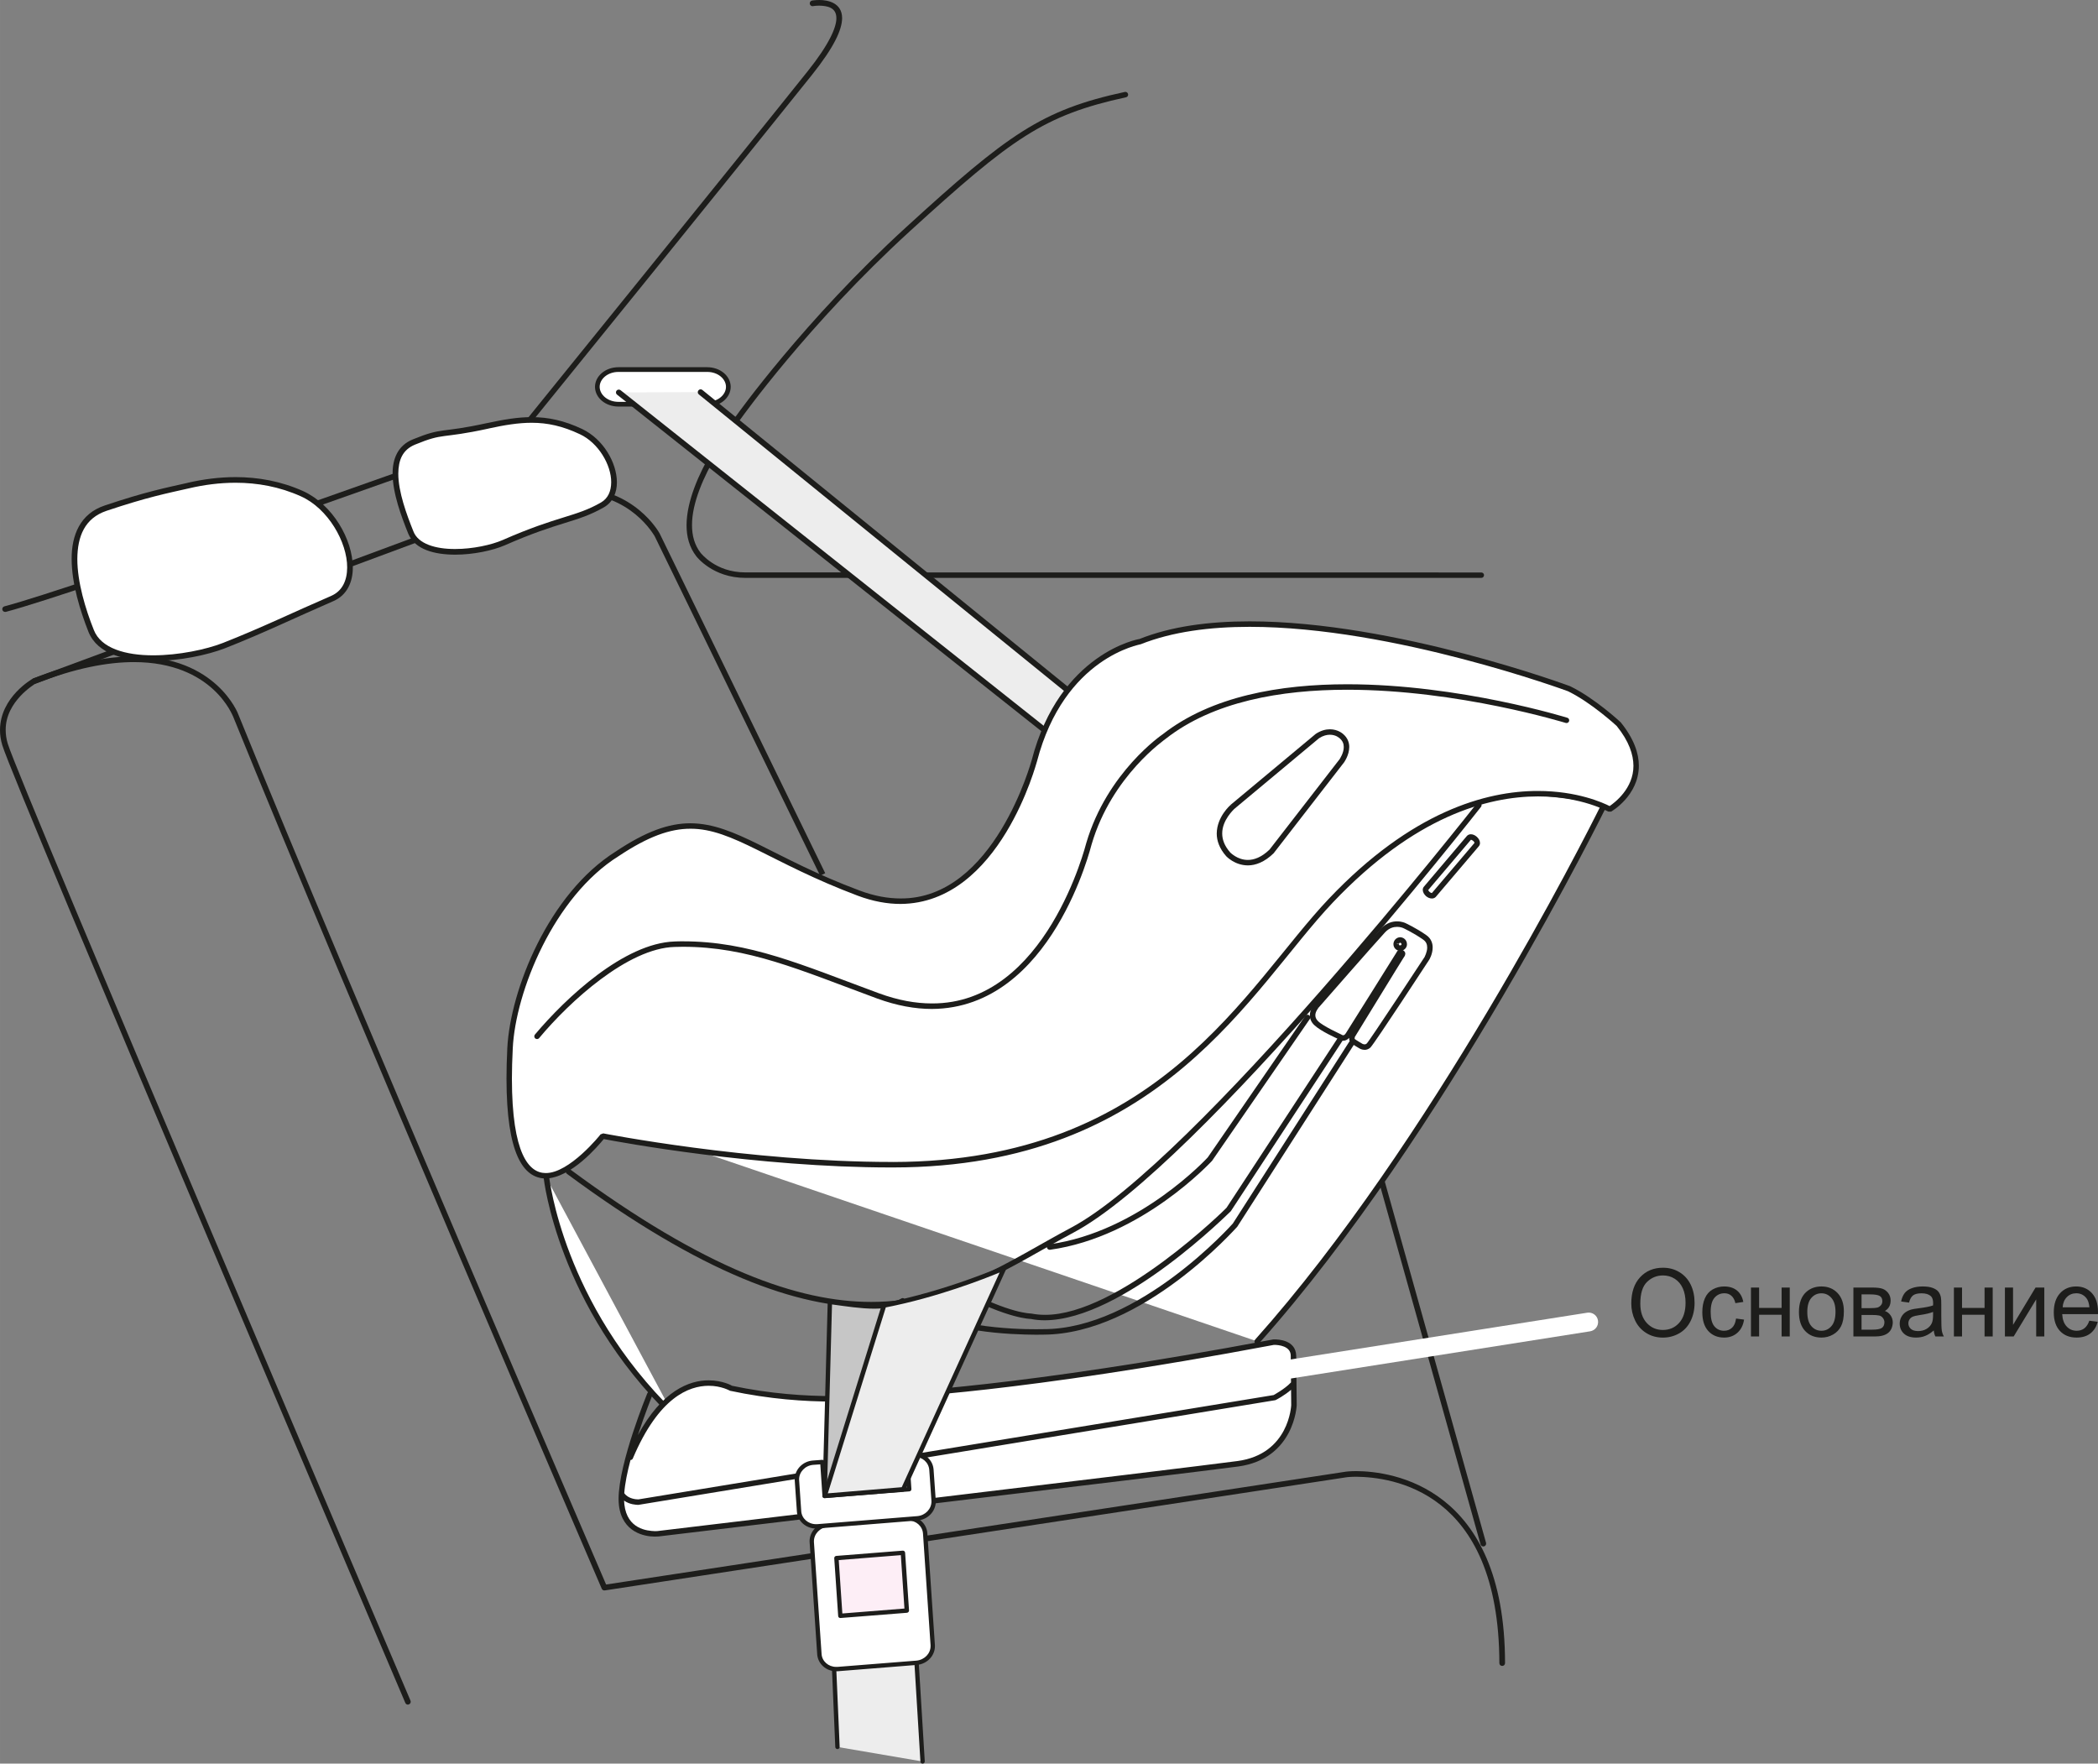 <?xml version="1.0" encoding="UTF-8"?>
<!DOCTYPE svg PUBLIC "-//W3C//DTD SVG 1.1//EN" "http://www.w3.org/Graphics/SVG/1.1/DTD/svg11.dtd">
<!-- Creator: CorelDRAW 2018 (64-Bit) -->
<svg xmlns="http://www.w3.org/2000/svg" xml:space="preserve" width="39.224mm" height="32.972mm" version="1.1" style="shape-rendering:geometricPrecision; text-rendering:geometricPrecision; image-rendering:optimizeQuality; fill-rule:evenodd; clip-rule:evenodd"
viewBox="0 0 34973.13 29398.89"
 xmlns:xlink="http://www.w3.org/1999/xlink">
 <rect x="0" y="0" width="34973.13" height="29398.89" fill="#808080" stroke="none"/>
 <defs>
  <style type="text/css">
   <![CDATA[
    .fil1 {fill:#1D1D1B;fill-rule:nonzero}
    .fil2 {fill:#1D1D1B;fill-rule:nonzero}
    .fil4 {fill:#C6C6C6;fill-rule:nonzero}
    .fil3 {fill:#EDEDED;fill-rule:nonzero}
    .fil5 {fill:#FDEEF6;fill-rule:nonzero}
    .fil0 {fill:white;fill-rule:nonzero}
   ]]>
  </style>
 </defs>
 <g id="Слой_x0020_1">
  <path class="fil0" d="M9957.36 6449.27c0,159.15 157.28,289.42 351.3,289.42l1481.87 0c192.77,0 350.67,-130.27 350.67,-289.42 0,-159.78 -157.91,-288.08 -350.67,-288.08l-1481.87 0c-194.02,0 -351.3,128.3 -351.3,288.08z"/>
  <path class="fil1" d="M10308.75 6698.75l1481.87 0c176.1,0 311.35,-118.59 311.35,-250.1 0,-131.42 -134.63,-248.76 -311.35,-248.76l-1481.87 0c-177.7,0 -311.98,117.34 -312.6,248.76 0.62,131.51 134.9,250.1 312.6,250.1zm0 78.64c-210.69,-0.62 -387.86,-141.23 -390.62,-328.74 2.76,-187.42 180.55,-326.78 390.62,-327.4l1481.87 0c208.82,0.62 388.12,139.98 390,327.4 -1.87,187.51 -181.18,328.12 -390,328.74l-1481.87 0z"/>
  <path class="fil2" d="M12425.81 9633.43c-546.12,-0.62 -814.67,-355.76 -818.15,-359.5 -117.34,-150.95 -163.61,-330.88 -162.99,-519.64 3.21,-812.18 833.58,-1827.2 832.6,-1829.34 2.23,-1.96 1123,-1580.31 2827.15,-3136.99 1698.54,-1551.96 2259.37,-1956.13 3646.2,-2255.27 24.88,-5.08 49.04,10.34 54.39,35.58 5.08,24.79 -10.34,48.68 -34.86,53.41 -1371.76,298.87 -1900.85,680.66 -3603.75,2233.33 -1697.29,1549.99 -2812.35,3118.98 -2816.1,3124.33 1.25,1.87 -817.79,1020.1 -814.67,1774.95 0,174.58 41.82,331.86 144.98,464 1.25,-0.62 62.59,80.78 185.64,161.29 122.33,81.23 308.23,162.36 559.58,162.36 523.38,0 12267.19,0 12267.19,1.25 25.14,0 45.56,19.53 45.56,44.67 0,25.14 -20.42,45.56 -45.56,45.56l-12267.19 0z"/>
  <polygon class="fil3" points="10314.9,6541.47 22923.05,16541.8 23289.86,15964.92 11678.72,6537.1 "/>
  <path class="fil2" d="M22893.89 16578.63l-12608.5 -10000.33c-20.42,-16.05 -23.63,-45.29 -7.58,-66.34 15.43,-19.53 45.65,-23.9 66.43,-7.85l12567.58 9967.61 315.19 -496.99 -11578.41 -9400.81c-19.79,-16.32 -22.91,-45.92 -6.24,-66.34 15.43,-20.15 45.56,-23.9 65.71,-7.31l11611.76 9427.91c17.92,15.07 22.65,41.46 9.72,61.97l-366.1 577.5c-7.94,10.97 -19.53,18.19 -33.08,20.06 -2.5,0.62 -4.37,1.25 -7.49,1.25 -10.43,0 -21.4,-3.74 -28.98,-10.34z"/>
  <path class="fil0" d="M20332.98 16281.27c-4.37,45.92 4.46,116.71 76.14,123.31 72.04,6.95 88.36,-63.84 88.36,-63.84 0,0 3.21,-36.2 21.13,-130.27 17.56,-95.94 -74.54,-192.14 -74.54,-192.14 0,0 -131.51,-130.89 -243.77,-189.02 -112.34,-57.87 -294.77,71.06 -350.14,105.39 -55.99,33.97 -194.73,152.82 -194.73,152.82l-957.78 1207.26c0,0 -22.29,38.7 -59.74,18.55 -37.45,-19.17 -1.87,-61.34 -1.87,-61.34 0,0 744.24,-941.46 778.47,-996.48 33.7,-55.37 71.42,-122.33 6.6,-174.58 -64.46,-49.04 -175.47,-26.39 -175.47,-26.39l-516.16 317.06c0,0 -446.08,544.16 -578.48,749.5 -133.39,206.41 -42.44,465.52 165.75,712.49 206.95,244.66 399.8,228.61 598.9,184.3 199.1,-43.07 230.22,-231.46 230.22,-231.46l59.2 -363.69 1006.19 -1243.01c0,0 33.35,-29.87 78.64,2.5 44.94,30.85 43.07,99.06 43.07,99.06z"/>
  <path class="fil0" d="M18936.88 17689.94c47.17,-29.51 62.32,-92.1 32.72,-139.98 -28.26,-47.43 -90.86,-62.59 -137.76,-32.63 -47.79,28.89 -62.59,90.86 -33.7,139 28.62,48.42 91.57,62.59 138.74,33.61z"/>
  <path class="fil0" d="M18510.23 17172.09c47.17,-29.6 61.34,-90.95 32.1,-138.38 -28.98,-47.26 -90.95,-62.59 -138.38,-34.33 -47.79,28.98 -63.22,92.82 -33.7,139.36 28.62,46.9 90.95,63.84 139.98,33.35z"/>
  <path class="fil0" d="M20332.98 16281.27c-4.37,45.92 4.46,116.71 76.14,123.31 72.04,6.95 88.36,-63.84 88.36,-63.84 0,0 3.21,-36.2 21.13,-130.27 17.56,-95.94 -74.54,-192.14 -74.54,-192.14 0,0 -131.51,-130.89 -243.77,-189.02 -112.34,-57.87 -294.77,71.06 -350.14,105.39 -55.99,33.97 -194.73,152.82 -194.73,152.82l-957.78 1207.26c0,0 -22.29,38.7 -59.74,18.55 -37.45,-19.17 -1.87,-61.34 -1.87,-61.34 0,0 744.24,-941.46 778.47,-996.48 33.7,-55.37 71.42,-122.33 6.6,-174.58 -64.46,-49.04 -175.47,-26.39 -175.47,-26.39l-516.16 317.06c0,0 -446.08,544.16 -578.48,749.5 -133.39,206.41 -42.44,465.52 165.75,712.49 206.95,244.66 399.8,228.61 598.9,184.3 199.1,-43.07 230.22,-231.46 230.22,-231.46l59.2 -363.69 1006.19 -1243.01c0,0 33.35,-29.87 78.64,2.5 44.94,30.85 43.07,99.06 43.07,99.06z"/>
  <path class="fil0" d="M18936.88 17689.94c47.17,-29.51 62.32,-92.1 32.72,-139.98 -28.26,-47.43 -90.86,-62.59 -137.76,-32.63 -47.79,28.89 -62.59,90.86 -33.7,139 28.62,48.42 91.57,62.59 138.74,33.61z"/>
  <path class="fil0" d="M18510.23 17172.09c47.17,-29.6 61.34,-90.95 32.1,-138.38 -28.98,-47.26 -90.95,-62.59 -138.38,-34.33 -47.79,28.98 -63.22,92.82 -33.7,139.36 28.62,46.9 90.95,63.84 139.98,33.35z"/>
  <path class="fil2" d="M39.41 10166.09c-6.69,-25.14 8.11,-51.54 33.26,-58.13 1239.62,-327.49 7127,-2451.6 7514.49,-2573.04 723.73,-227.99 704.29,-231.46 1185.86,-534.08 3.74,-5.35 3523.15,-4351.11 4686.72,-5808.38 369.84,-462.04 484.69,-742.63 482.46,-890.73 0,-179.31 -153.18,-204.18 -283.36,-207.66 -60.72,0 -104.41,7.85 -104.41,7.85l0 0.71c-25.23,4.64 -50.38,-12.3 -55.37,-37.45 -5.35,-26.48 12.22,-50.38 37.36,-55.99 1.96,-0.62 52.87,-9.18 122.42,-9.18 133.39,0 377.78,41.55 379.03,301.72 -1.87,194.02 -130.89,480.32 -504.21,948.6 -1165.44,1458.25 -4688.32,5810.34 -4699.29,5820.68 -486.65,310.46 -498.86,328.65 -1219.47,553.61 -382.24,120.46 -6268.63,2244.92 -7516.99,2574.82 -3.83,0.62 -8.2,1.25 -11.68,1.25 -21.04,0 -41.19,-13.46 -46.81,-34.59z"/>
  <path class="fil2" d="M24680.7 25745.21l-2672.99 -9541.33c-7.22,-25.86 6.95,-52.25 32.1,-58.85 25.77,-6.95 52.25,7.85 58.22,32.99l2674.24 9541.42c6.6,25.14 -7.85,50.91 -33.08,58.49 -3.74,0.62 -8.11,1.25 -12.22,1.25 -20.42,0 -39.94,-13.46 -46.28,-33.97zm-17924.62 2640.89c-1.25,-2.14 -6513.83,-15287.11 -6717.38,-15961.8 -27.64,-89.7 -38.7,-175.56 -38.7,-255.45 3.12,-551.65 537.56,-849.27 546.39,-856.49 681.91,-267.66 1236.5,-369.58 1684.99,-369.58 1376.75,-0.98 1742.32,961.88 1742.32,969.1 925.32,2281.75 2461.59,5916.26 3766.03,8978.98 1218.22,2859.52 2232.26,5216.43 2363.78,5522.79l12336.74 -1881.94c0,0 64.46,-8.47 170.75,-8.47 581.34,3.12 2475.23,246.62 2477.73,3200.83 0,26.39 -21.4,46.81 -47.52,46.81 -26.39,0 -47.17,-20.42 -47.17,-46.81 -5.35,-2902.67 -1820.87,-3099.54 -2383.04,-3106.76 -101.2,0 -158.53,7.49 -158.53,7.49l-12370.98 1887.29c-20.77,3.48 -41.82,-8.2 -50.29,-27.37 0,0 -4293.6,-9971.71 -6145.32,-14539.76 -4.99,0 -329.9,-907.22 -1654.49,-907.85 -433.77,0 -976.68,98.52 -1644.42,361.11 0,1.87 -496.01,288.8 -492.26,770.63 0,70.79 9.72,147.21 34.33,227.72 96.56,324.02 1778.07,4319.64 3431.32,8223.78 1653.24,3906.01 3279.12,7721.8 3282.24,7729.02 11.06,24.16 -0.62,51.27 -25.14,61.97 -6.6,2.14 -12.22,4.37 -18.81,4.37 -18.01,0 -35.31,-10.97 -42.53,-29.6z"/>
  <path class="fil0" d="M20957.2 22360.17c3092.59,-3459.94 5791.97,-8958.47 5791.97,-8958.47 0,0 -3485.79,-1265.48 -6762.68,2821.09 -3277.51,4087.19 -10178.3,2338.37 -10178.3,2338.37l11149.01 3799.02z"/>
  <path class="fil2" d="M9449.31 19566.81c-20.15,-15.43 -25.23,-44.4 -9.81,-64.46 14.8,-20.51 42.44,-24.52 63.84,-9.81 2260.97,1671.52 3813.91,2210.33 5019.83,2210.33 1360.7,0 2293.34,-685.03 3326.64,-1234.9 1033.92,-546.65 2732.11,-2318.48 4162.98,-3949.44 1433.1,-1631.85 2601.57,-3121.48 2604.78,-3124.69l0 0.62c14.71,-19.79 43.07,-23.27 63.22,-8.47 19.17,15.69 23.27,43.42 7.49,63.84 -3.12,3.12 -4680.74,5974.49 -6795.4,7098.64 -1024.74,543.89 -1975.92,1245.33 -3369.7,1245.33 -1234.27,0 -2805.13,-550.49 -5073.86,-2227zm11476.77 2827.15c-18.63,-16.41 -19.88,-45.29 -2.59,-63.93 2919.97,-3267.17 5489.8,-8354.85 5760.59,-8901.23 -144.35,-44.05 -598.9,-167 -1257.54,-167 -1302.84,0 -3388.61,475.59 -5405.45,2989.43 -1779.41,2219.07 -4614.32,2726.4 -6843.19,2726.4 -1909.32,0 -3379.51,-371.72 -3381.38,-372.43 -25.14,-5.97 -39.32,-30.49 -32.72,-55.01 5.71,-24.88 30.85,-39.32 55.37,-32.72 3.12,-1.25 1461.1,368.69 3358.74,368.69 2217.82,0 5019.83,-506.08 6772.4,-2692.16 2031.02,-2535.24 4152.37,-3024.38 5476.25,-3023.75 819.04,0 1334.31,186.88 1338.06,188.13 12.3,4.01 21.13,14.09 27.11,25.77 3.74,11.59 3.39,25.14 -1.34,37.45 -1.25,1.25 -2700.63,5501.39 -5799.82,8968.91 -8.83,10.34 -21.13,15.07 -33.35,15.07 -11.06,0 -22.02,-3.48 -31.12,-11.59z"/>
  <path class="fil0" d="M8501.96 17475.51c47.17,-960.9 688.24,-2555.65 1789.13,-3243.9 1533.41,-1022.24 1888.19,-142.75 4023.62,656.5 2136.06,798.27 2927.46,-2204.62 2927.46,-2204.62 461.5,-1772.19 1767.46,-1989.47 1767.46,-1989.47 2421.38,-965.36 7142.96,785.34 7142.96,785.34 404.8,195.98 828.85,589.81 828.85,589.81 736.3,908.74 -146.32,1421.16 -146.32,1421.16 0,0 -2074.98,-1188.71 -4648.91,1521.37 -1378.98,1452.01 -2821.45,4399.53 -7298.99,4403.63 -2396.5,4.1 -4840.25,-477.46 -4840.25,-477.46 0,0 -1723.95,2216.93 -1545,-1462.35z"/>
  <path class="fil2" d="M8533.26 17978.65c1.25,1259.5 284.07,1573.35 560.21,1575.94 397.57,7.22 916.32,-640.72 916.94,-644.55l45.29 -16.67c4.37,0 2421.02,476.21 4803.07,476.21 10.34,0 19.53,0.62 28,0.62 4454.27,-6.87 5876.94,-2926.84 7266,-4389.45 1377.38,-1452.27 2621.37,-1796.35 3483.83,-1795.73 655.52,0 1089.29,197.85 1195.57,252.24 83.1,-56.89 398.2,-292.18 396.95,-671.84 -1.25,-184.3 -71.33,-406.04 -278.99,-663.37 0,0 -422.09,-390.98 -814.05,-580 0,0 -727.83,-268.65 -1751.95,-536.31 -1024.21,-268.65 -2349.33,-536.58 -3552.84,-536.58 -664.61,0 -1290.27,81.76 -1814.27,289.69 -1.25,5.97 -1275.2,206.32 -1731.26,1955.15 -4.1,0.62 -611.12,2363.51 -2274.17,2374.48 -220.5,0 -457.67,-41.82 -713.39,-137.4 -1450.94,-545.76 -2086.04,-1120.14 -2790.33,-1116.31 -336.5,0 -700.1,127.06 -1192.99,455.08 -1081.71,673.44 -1722.79,2261.6 -1767.46,3207.43 -9.09,180.91 -14.18,347.91 -14.18,501.36zm-90.23 0c0,-154.7 4.37,-323.66 13.46,-504.84 49.75,-976.95 689.85,-2577.94 1808.65,-3280.01 498.86,-333.11 881.1,-469.97 1242.74,-469.97 758.68,3.21 1382.46,584.73 2822.43,1121.66 246.27,92.19 473.09,131.51 681.29,131.51 1563.01,11.59 2183.94,-2302.43 2186.43,-2305.02 466.76,-1795.1 1796.35,-2022.46 1794.48,-2019.34 530.96,-212.65 1167.31,-295.04 1838.79,-295.04 2432.08,0.27 5334.39,1078.24 5340.99,1080.73 414.25,200.44 838.57,596.76 844.28,602.11 221.12,272.66 302.88,517.41 302.88,724.98 -2.5,501.36 -458.29,761.18 -461.41,763.76l-46.63 0c-1.87,2.76 -440.64,-253.22 -1174.8,-253.22 -837.95,1.25 -2053.05,329.9 -3417.49,1767.37 -1368.28,1440.59 -2830.9,4415.31 -7332.34,4417.8l-28 0c-2247.42,0 -4523.46,-421.47 -4793.98,-473.09 -95.58,114.22 -543.53,649.55 -971.33,657.39 -370.83,-6.24 -649.81,-408.54 -650.44,-1666.8z"/>
  <path class="fil0" d="M9109.6 19635.01c0,0 226.74,2116.26 2114.03,3950.06l-2114.03 -3950.06z"/>
  <path class="fil2" d="M8922.19 17310.29c-19.17,-16.67 -21.04,-45.92 -4.99,-64.46 518.92,-616.82 1488.38,-1522.44 2325.7,-1551.33 47.52,-2.85 94.69,-2.85 140.25,-2.85 1110.07,0 1971.91,388.12 3268.77,866.3 320.81,117.87 613.97,169.14 881.64,169.14 1910.57,10.7 2571.08,-2667.28 2574.29,-2673.62 349.43,-1186.75 1270.38,-1810.17 1271.72,-1811.42 815.57,-639.47 1962.73,-835.45 3078.41,-835.45 1874.37,0 3666.35,557.71 3668.22,558.33l0.62 0c23.9,6.6 36.82,32.1 29.51,56.89 -6.87,23 -32.37,37.18 -57.24,28.98 -2.5,0.62 -1784.04,-552.98 -3641.11,-552.98 -1105.34,0 -2233.87,196.6 -3025,817.17 0.62,3.83 -899.56,610.85 -1236.77,1762.74 -3.12,0.62 -655.52,2731.84 -2662.65,2741.29 -278.36,0 -584.1,-54.12 -913.38,-174.58 -1301.32,-480.94 -2150.86,-861.84 -3237.03,-861.84 -44.94,0 -91.48,0.89 -136.51,2.76 -777.49,19.17 -1752.57,909.36 -2259.37,1518.97 -8.83,10.97 -22.29,16.32 -35.22,16.32 -10.34,0 -21.4,-3.39 -29.87,-10.34zm2269.71 6306.88c-1898.89,-1845.39 -2127.23,-3972.35 -2128.48,-3977.97l0.62 0c-3.12,-25.23 15.43,-47.26 39.94,-50.38 25.14,-3.48 47.79,15.43 50.38,40.57 5.97,0 224.87,2100.57 2101.11,3922.69 17.65,16.67 18.28,45.92 0.98,63.84 -9.18,9.18 -21.4,14.18 -33.7,14.18 -10.97,0 -22.65,-4.37 -30.85,-12.93z"/>
  <path class="fil0" d="M10507.85 24293.56c723.37,-1712.09 1685.61,-1148.14 1685.61,-1148.14 1499.71,315.81 2706.61,105.12 2706.61,105.12 0,0 2047.7,-70.17 6329.62,-877 0,0 333.11,-16.94 333.11,225.85l7.85 825.11c0,0 -33.61,854.89 -937.36,976.59 -903.03,121.8 -9660.54,1166.06 -9660.54,1166.06 0,0 -545.49,63.22 -609.96,-480.67 -64.46,-544.16 468.1,-1840.4 468.1,-1840.4l-323.03 1047.48z"/>
  <path class="fil2" d="M10642.3 24994.55l10589.52 -1739.2c0,-0.62 183.67,-100.31 280.24,-202.22 1.87,-3.74 4.99,-4.99 9.09,-7.85l-4.73 -445.36c0,-164.24 -207.93,-180.91 -273.64,-180.91l-6.6 0c-4279.07,805.58 -6328.28,877.27 -6328.91,876.64 0,0 -399.54,68.3 -1021.08,68.3 -464.53,0 -1055.59,-38.7 -1716.46,-179.93 -0.62,0.62 -36.73,-20.77 -99.06,-41.91 -62.59,-20.69 -150.68,-41.46 -257.95,-41.19 -326.16,1.25 -829.48,187.51 -1263.16,1210.38l0.62 0c-7.22,16.67 -23.27,26.48 -39.94,27.73 -52.25,196.51 -92.19,390 -103.78,551.65 65.71,96.3 201.6,104.5 231.82,103.87l4.01 0zm-233.96 86.49c47.43,408.54 379.03,439.39 512.33,442.87 29.6,0 45.65,-2.23 45.65,-2.23 9.72,-1.25 8758.48,-1044.89 9660,-1165.97 869.06,-114.84 896.7,-932.64 897.95,-930.76l-2.5 -256.97c-111.01,94.69 -248.14,168.25 -261.07,172.62l-10619.65 1745.44 -2.76 0c-30.85,-1.25 -140.97,-3.74 -235.3,-71.69 0.62,24.16 2.76,45.92 5.35,66.69zm-90.95 11.59c-3.74,-34.24 -5.97,-69.81 -5.97,-105.66 2.23,-607.37 477.2,-1755.16 477.82,-1758.01 8.47,-23.27 35.49,-34.59 57.87,-24.88 24.52,8.83 35.58,35.93 25.14,59.2 0,1.25 -119.83,295.93 -239.04,660.51 402.3,-742.36 857.74,-914.98 1179.53,-913.73 235.92,0 393.83,90.59 390.08,90.59 638.49,134.9 1223.84,171.73 1683.38,171.73 614.95,0 1004.41,-66.69 1011.28,-66.96 7.22,-2.23 2042.7,-70.53 6326.41,-877.27 0,0 8.56,-0.71 18.9,-0.71 61.61,0 357.63,8.2 364.58,271.77l8.47 826.35c-0.62,3.48 -36.82,892.96 -976.68,1021 -904.91,122.06 -9662.5,1166.06 -9662.5,1166.06 0,0 -22.65,1.87 -55.99,1.87l-12.22 0c-151.66,0 -536.93,-62.32 -591.06,-521.87z"/>
  <path class="fil2" d="M10912.64 8937.43c-2.5,0 -98.43,-179.93 -314.56,-358.97 -216.04,-179.22 -552.89,-359.15 -1037.04,-358.52 -276.49,0 -602.02,58.13 -981.05,211.31 -373.68,149.79 -7999.45,2969.01 -8000.07,2969.63l-32.46 -88.36c7.85,-3.12 7629.34,-2821.18 7997.31,-2968.65 389.1,-157.28 726.31,-218.63 1016.27,-218.63 1021.62,0.62 1432.12,762.43 1435.6,769.02l2759.21 5661.79 0.62 0 -84.97 41.91 -2758.85 -5660.55z"/>
  <path class="fil0" d="M3138.15 8094.49c-364.85,83.72 -685.75,144.44 -1377.38,376.26 -787.66,265.08 -514.91,1361.33 -240.38,2048.59 261.42,650.79 1628.1,472.47 2211.93,242.79 644.82,-252.51 1188.62,-517.41 1806.69,-785.07 595.78,-256.34 221.12,-1419.19 -505.73,-1746.69 -624.76,-280.86 -1288.13,-274.53 -1895.14,-135.88z"/>
  <path class="fil2" d="M1775.49 8515.34c-364.23,123.67 -484.06,425.93 -486.56,803.08 0,386.87 136.51,837.23 275.24,1183.27 118.59,305.74 528.37,423.07 991.13,422.45 425.57,0 885.11,-98.79 1159.11,-205.7 643.22,-252.6 1186.75,-517.76 1805.44,-784.54 184.3,-80.51 266.15,-253.13 267.4,-474.25 1.87,-420.31 -317.68,-984.26 -773.48,-1186.84 -355.13,-159.78 -723.1,-225.49 -1086.8,-225.49 -264.19,0 -526.5,34.24 -778.47,93.44 -366.1,83.28 -683.16,143.73 -1373.01,374.57zm-299.05 2021.93c-139.98,-353.26 -281.57,-810.93 -282.2,-1218.85 -1.87,-394.45 139.63,-755.56 551.74,-892.07 692.25,-232.8 1017.87,-294.41 1381.12,-377.16l0 -0.62c257.95,-59.74 528.11,-95.31 799.87,-95.31 374.66,0 756.81,67.58 1126.12,233.43 495.74,226.12 826.27,808.7 828.23,1272.97 1.52,242.79 -97.9,463.91 -324.02,560.83 -616.56,266.68 -1160.36,532.21 -1808.03,786.32 -288.71,111.36 -753.6,211.4 -1193.97,211.4 -471.49,0 -927.29,-112.34 -1078.86,-480.94z"/>
  <path class="fil0" d="M8132.12 7099.27c-806.2,175.2 -725.69,61.08 -1233.02,268.65 -538.18,221.12 -242.79,1028.22 -50.91,1508.27 182.43,457.05 1146.45,348.18 1548.12,170.12 929.52,-409.16 1202.8,-376.17 1643.79,-628.41 395.08,-224.24 150.68,-983.55 -353.8,-1222.06 -542.28,-256.97 -957.78,-226.12 -1554.18,-96.56z"/>
  <path class="fil2" d="M8141.93 7144.74c-815.92,177.43 -726.58,62.59 -1225.44,267.66 -206.68,86.22 -275.24,257.05 -277.12,482.55 -0.62,305.11 141.23,687.89 252.24,963.75 79.89,207.57 368.06,294.41 694.84,293.17 293.17,0.62 607.73,-68.92 790.78,-148.81 934.51,-411.13 1211,-380.28 1639.69,-625.92 117.96,-67.58 170.83,-188.13 171.46,-338.46 1.87,-285.32 -210.78,-655.52 -522.13,-800.5 -290.04,-137.13 -540.05,-190 -802.37,-190.63 -221.12,0 -452.68,37.45 -721.95,96.56l-9.72 -44.94 9.72 45.56zm-1337.43 1749.54c-111.63,-279.34 -259.19,-667.2 -259.82,-999.33 -1.87,-243.5 86.49,-468.99 336.59,-570.28 515.54,-210.78 441.98,-97.19 1240.87,-272.75l0 0.71c273.01,-59.83 510.19,-99.15 741.74,-99.15 275.15,0 542.55,56.62 842.94,199.1 348.8,167.09 575.01,558.07 576.88,886.09 0.62,172.97 -66.34,333.47 -220.14,420.22 -453.92,257.95 -724.71,223.98 -1648.88,631.27 -200.08,86.22 -520.26,156.03 -828.23,156.03 -336.5,-0.89 -669.96,-80.78 -781.95,-351.92z"/>
  <path class="fil0" d="M21942.62 16771.57c0,0 -137.84,151.93 -2.59,282.73 98.52,96.92 386.61,223.62 386.61,223.62 0,0 81.14,74.27 146.85,-29.51 65.8,-102.54 846.51,-1350.98 846.51,-1350.98 0,0 16.67,-34.95 43.69,-19.17 26.39,15.43 20.77,28.26 -4.37,60.99 -23.9,34.33 -817.88,1334.94 -817.88,1334.94 0,0 -15.69,54.75 9.45,78.02 26.48,23.9 137.49,87.11 137.49,87.11 0,0 68.92,41.82 124.2,-9.09 54.75,-49.75 973.56,-1454.15 973.56,-1454.15 0,0 134.63,-229.32 -34.95,-349.52 -169.5,-119.83 -344.7,-198.47 -344.7,-198.47 0,0 -189.65,-88.98 -351.39,83.37 -161.29,172.71 -1112.48,1260.13 -1112.48,1260.13z"/>
  <path class="fil1" d="M22723.68 17404.89c6.06,1.87 15.43,4.46 24.25,4.46 11.06,0 21.04,-1.96 34.33,-12.93 39.32,-32.1 965.63,-1443.8 965.63,-1443.8 -1.87,-0.62 43.42,-78.64 43.07,-157.91 -0.89,-49.66 -14.18,-93.35 -66.07,-130.8 -166.02,-116.71 -336.85,-194.73 -336.85,-194.73 0,0 -11.95,-4.37 -29.25,-9.45 -16.32,-4.1 -40.93,-9.72 -69.81,-9.09 -58.85,0.62 -129.64,16.05 -200.7,91.57 -159.78,171.37 -1110.34,1257.54 -1110.96,1258.79l-35.22 -29.6 34.59 30.23c1.25,2.5 -51.62,60.72 -50.29,122.95 0.62,29.87 8.47,61.34 44.94,97.54 84.61,85.51 374.04,215.15 385.63,221.75 0.62,-0.62 5.08,3.12 11.32,6.95 7.22,3.39 15.07,6.6 22.65,6.6 9.72,-0.62 22.02,-0.62 44.67,-34.33 65.71,-100.31 845.17,-1349.11 843.3,-1345.01 3.48,-2.14 11.32,-43.42 70.17,-49.66 9.45,-0.62 27.02,2.5 37.09,10.34 14.8,7.58 39.94,27.11 39.94,59.83 -2.5,36.11 -16.67,46.54 -29.6,67.58 -20.69,28.35 -808.97,1317.64 -811.82,1320.13 0,0.62 -2.85,12.3 -2.85,23.27l-0.62 8.83c16.05,15.07 128.66,80.87 130.89,82.12 0,0 4.99,1.87 11.59,4.37zm24.25 95.94c-48.15,-0.62 -79.53,-20.42 -82.39,-21.67 -1.25,-2.23 -108.24,-60.72 -145.96,-93.44 -26.12,-25.77 -28.62,-56.35 -28.62,-76.14l0 -8.47c-30.23,32.37 -66.34,48.42 -100.04,47.17 -54.39,-1.25 -87.74,-29.87 -83.01,-28.62 -19.17,-8.83 -290.04,-127.41 -400.16,-232.45 -53.14,-50.91 -73.56,-110.38 -72.93,-162.63 1.87,-105.03 68.92,-177.08 73.92,-183.05l-0.98 0c0,0 951.81,-1086.44 1113.19,-1260.66 88.45,-96.56 191.25,-122.42 268.02,-121.8 79.27,0 133.39,25.86 136.51,27.11 1.25,1.25 178.06,80.51 352.01,203.47 78.55,53.85 105.66,136.24 104.68,205.07 -0.27,110.47 -55.01,201.33 -58.76,206.41 -3.48,3.74 -909.72,1395.3 -980.43,1462.88 -29.6,26.12 -63.31,36.82 -92.19,36.82l-2.85 0z"/>
  <path class="fil0" d="M22268.15 16603.77c6.6,-52.78 55.37,-90.86 108.87,-83.63 54.12,6.24 91.48,54.75 85.86,107.53 -7.22,55.37 -56.97,92.82 -109.76,86.22 -53.5,-6.95 -91.57,-55.99 -84.97,-110.12z"/>
  <path class="fil0" d="M22862.24 16917.09c6.6,-52.78 55.37,-92.73 109.49,-85.24 53.76,6.6 90.86,55.73 84.61,109.76 -6.6,52.87 -55.99,90.95 -108.87,84.97 -54.39,-7.58 -91.48,-55.37 -85.24,-109.49z"/>
  <path class="fil0" d="M23275.68 15729.62c4.46,-36.82 36.56,-62.59 73.92,-58.85 36.82,5.97 63.22,39.32 58.85,77.04 -4.73,35.31 -38.07,61.7 -74.9,56.62 -37.98,-3.74 -63.84,-36.73 -57.87,-74.81z"/>
  <path class="fil1" d="M23342.02 15758.78c11.06,0 19.88,-8.83 20.51,-13.2l0 -6.33c0,-9.72 -5.71,-18.9 -19.88,-24.25 -11.59,0 -20.69,7.94 -22.65,20.15l-44.31 -5.62 43.07 14.18 -15.43 -4.46 16.67 0c0.71,10.7 5.71,17.92 7.94,19.53l7.49 0 6.6 0zm-14.09 91.21c-56.97,-5.97 -100.04,-55.37 -99.42,-110.74 0,-4.1 -0.62,-9.72 2.23,-22.65 10.7,-53.5 56.26,-92.82 111.9,-92.82l3.83 0c3.12,0 7.85,0 9.72,1.34 57.24,9.09 97.19,57.24 97.19,114.13 0,4.46 0,7.58 0,13.2 -6.87,56.97 -55.99,97.54 -111.36,97.54l-14.09 0z"/>
  <path class="fil1" d="M23799.78 14833.9l-28.62 -23.9 26.39 23.9 2.23 0zm69.46 52.78l710.27 -835.36c0,-5.08 -6.95,-23.27 -23.9,-35.22 -14.18,-12.3 -29.6,-17.65 -35.84,-17.65l-711.25 837.95c1.34,5.97 9.18,20.77 23.98,32.99 13.46,12.3 30.76,17.92 36.73,17.3zm0 90.95c-34.86,0 -66.96,-14.18 -97.45,-38.7 -31.47,-29.6 -53.5,-63.84 -54.75,-105.03 0,-17.92 5.97,-38.07 19.53,-53.5l712.76 -841.07c19.44,-25.14 49.04,-32.46 69.46,-32.46 34.95,0.62 67.94,15.43 96.3,39.94 32.01,27.73 55.37,63.31 55.99,105.75 0,15.43 -3.83,35.49 -18.63,53.41l-718.02 845.26c-16.67,17.92 -40.66,26.39 -62.59,26.39l-2.59 0z"/>
  <path class="fil2" d="M17451.7 20794.21c-3.74,-25.14 13.55,-48.42 39.32,-51.54 1499.44,-204.45 2644.73,-1451.02 2642.14,-1449.15l1624.98 -2359.05c14.18,-20.42 42.44,-26.12 63.84,-11.68 19.79,14.18 25.77,42.8 12.3,63.93l-1629.71 2364.4c-4.37,1.87 -1160,1267.62 -2701.26,1482.41l-5.71 0c-23.27,0 -42.44,-16.32 -45.92,-39.32zm-268.65 1192.45c-9.72,0 -384.38,-3.48 -1175.69,-425.57 -22.65,-11.59 -30.23,-39.32 -18.63,-60.99 11.68,-22.02 39.94,-30.85 61.7,-18.9 780.7,417.1 1131.38,414.6 1140.83,415.23 72.31,14.09 148.45,21.67 226.47,21.67 612.72,2.85 1372.03,-445.36 1977.53,-892.69 604.61,-447.24 1054.34,-893.32 1051.22,-892.69l1856.09 -2833.39 0.71 0.62c14.44,-22.02 42.08,-27.02 62.59,-13.46 20.69,13.46 27.02,41.19 13.46,63.22l-1862.06 2841.24c-5.35,0.62 -1800.81,1811.77 -3099.54,1818.1 -84.61,0 -166.38,-8.2 -234.67,-22.38zm-2021.22 -220.5c-20.77,-15.43 -23.27,-45.29 -7.22,-63.84 16.67,-20.15 45.56,-23.27 64.46,-7.22 498.24,421.2 1675.89,465.52 2052.07,463.02 76.14,0 120.19,-1.25 120.19,-1.25 798,2.5 1588.78,-439.12 2180.37,-880.74 589.81,-440.02 980.43,-881.01 979.54,-880.39l1939.81 -3029.37 0.62 0.62c12.84,-21.76 41.19,-28.35 63.22,-13.55 20.42,12.93 27.02,40.57 13.46,63.22l-1944.18 3033.74c-4.99,1.6 -1574.6,1793.23 -3231.32,1797.95 0,0 -44.31,1.25 -121.71,1.25 -384.02,-2.5 -1562.3,-31.74 -2109.31,-483.44z"/>
  <path class="fil0" d="M20544.91 13451c0,0 -435.65,380.28 -68.83,792.92 0,0 318.31,341.67 723.73,-52.78l1170.7 -1511.39c0,0 177.17,-249.74 -9.72,-408.27 0,0 -161.03,-154.43 -401.05,-0.62l-1414.82 1180.15z"/>
  <path class="fil2" d="M20590.39 14273.61c51,31.12 123.67,61.34 210.78,61.34 99.68,0 224.24,-39.94 362,-172.71l1169.54 -1508.89c-0.62,-1.52 68.83,-100.66 67.58,-200.08 0,-52.78 -15.43,-100.93 -71.69,-149.35 -1.25,0.62 -15.43,-14.18 -43.69,-28.98 -26.48,-13.46 -65.8,-27.02 -115.46,-27.02 -51,0 -111.99,13.55 -180.55,57.87l-1414.56 1179.53c-4.64,7.22 -201.86,183.67 -200.35,409.25 0.36,96.21 33.35,202.22 135.26,317.68 0,0 30.85,30.49 81.14,61.34zm210.78 152.2c-219.87,-1.25 -354.51,-147.83 -359.86,-152.2 -115.11,-129.64 -158.8,-261.07 -158.53,-379.03 2.5,-282.2 229.68,-474.97 232.18,-478.09l29.51 34.59 -28.89 -35.93 1418.57 -1182.29c86.49,-56.62 167,-75.88 235.3,-75.88 137.4,0 218.63,78.02 220.5,79.27 74.81,62.32 102.54,145.07 101.91,217.02 -1.25,137.49 -83.37,248.23 -85.86,254.2l-1174.89 1516.38c-153.45,149.17 -302.88,201.95 -427.44,201.95l-2.5 0z"/>
  <path class="fil0" d="M21201.68 13940.68c-27.02,202.22 -214.52,344.7 -416.74,317.68 -203.2,-27.11 -346.31,-213.9 -318.67,-417.1 27.02,-202.93 214.79,-345.41 416.48,-318.31 204.45,27.02 345.95,214.52 318.93,417.72z"/>
  <path class="fil0" d="M21501.45 13418.45c-14.18,108.15 -112.61,182.43 -220.5,168.25 -106.91,-14.18 -182.07,-112.88 -167.98,-220.5 14.18,-107.53 113.24,-182.43 220.23,-167.62 107.89,14.8 182.43,112.88 168.25,219.87z"/>
  <path class="fil0" d="M18485.71 23298.33c-13.55,-85.24 45.92,-166.38 130.8,-179.93l7841.63 -1235.52c86.49,-14.18 167,44.31 179.93,130.18 13.46,85.95 -44.4,165.48 -130.89,179.66l-7841.54 1236.5c-8.56,1.25 -16.05,1.87 -24.61,1.87 -76.06,0 -143.11,-55.37 -155.32,-132.76z"/>
  <path class="fil4" d="M15047.18 21675.22l10.34 3152.06 -1310.95 109.4 88 -3233.2c422.18,56.62 925.15,151.04 1212.6,-28.26z"/>
  <path class="fil1" d="M13784.11 24896.83l1237.12 -103.16 -10.43 -3058.62c-125.18,60.1 -276.49,79.53 -436.89,80.25 -227.72,0 -477.82,-40.03 -704.56,-70.53l-85.24 3152.06zm-62.32 66.43c-7.85,-7.31 -12.22,-18.28 -11.59,-27.73l87.47 -3233.2c0.89,-10.34 5.97,-20.77 12.84,-26.39 7.85,-7.22 18.9,-9.81 29.25,-9.18 239.04,32.46 501.45,75.52 734.16,75.52 178.32,0 337.48,-26.39 453.57,-97.81 11.68,-7.22 25.77,-7.22 36.82,-1.6 11.59,6.6 19.53,18.9 19.53,32.46l10.08 3151.08c0,19.53 -14.8,35.58 -32.72,36.82l-1311.66 109.76c-10.43,0 -20.77,-2.85 -27.73,-9.72z"/>
  <polygon class="fil3" points="15379.57,29363.76 15261.61,27430.55 13892.08,27523.37 13960.29,29121.24 "/>
  <path class="fil1" d="M15343.29 29365.54l-115.73 -1896.39 -1298.47 87.82 67.94 1562.3c0.62,19.79 -14.8,36.2 -34.86,38.07 -20.15,0.62 -37.45,-15.43 -38.07,-34.33l-68.3 -1598.5c-1.25,-19.79 13.2,-37.45 33.35,-38.07l1369.89 -93.35c19.79,0 37.98,14.09 38.7,34.86l117.87 1932.23c1.34,20.77 -13.46,38.07 -33.61,38.7l-2.5 0c-19.17,0 -35.58,-14.18 -36.2,-33.35z"/>
  <path class="fil0" d="M13962.88 27822.95c-157.91,12.93 -294.41,-98.79 -304.22,-250.1l-125.81 -1861.44c-10.34,-150.33 109.13,-282.47 267.04,-294.68l1318.62 -105.75c157.28,-10.97 293.43,100.04 304.13,250.72l125.81 1861.44c10.43,150.33 -109.4,281.84 -267.93,295.39l-1317.64 104.41z"/>
  <path class="fil1" d="M15120.91 25346.56l-1317.91 106.28c-134.01,9.81 -235.03,117.34 -235.03,240.29 0,3.48 0,9.18 0.36,15.78l127.06 1861.44c6.95,121.71 113.24,216.4 242.79,216.4l22.02 0 1316.75 -104.41c135.53,-12.93 235.92,-119.83 235.21,-241.54l0 -16.05 -126.08 -1860.81c-9.09,-124.56 -116.09,-217.38 -246.27,-218 -5.35,0 -11.68,0.62 -18.9,0.62zm-1498.46 2228.87l-125.9 -1861.53c-0.62,-6.24 -1.25,-12.84 -1.25,-20.77 0.62,-162.9 131.51,-300.03 301.72,-312.96l1318.17 -105.66c7.94,0 14.8,-0.98 24.61,-0.98 164.77,-0.62 306.63,120.19 318.93,285.05l125.81 1862.69c0.62,5.97 0.62,12.3 0.62,19.53 0,162.28 -132.14,298.51 -301.64,313.23l-1318.26 105.12 -2.5 -36.2 2.5 36.2c-10.43,0.62 -19.17,0.62 -27.11,0.62 -164.15,0 -304.76,-122.06 -315.72,-284.34z"/>
  <polygon class="fil5" points="14008.35,26936.5 13943.26,25973.01 15051.01,25885.28 15116.19,26849.03 "/>
  <g>
   <path class="fil1" d="M13981.6 26006.36l60.1 890.11 1035.17 -82.39 -60.1 -890.19 -1035.17 82.47zm25.77 930.05l36.82 -3.12 -36.82 3.12zm-22.91 27.73c-8.56,-7.58 -12.3,-16.67 -12.3,-26.48l-65.71 -962.77c-1.25,-18.55 14.18,-36.2 33.35,-38.07l1108.73 -87.74c9.81,-0.62 18.55,2.14 26.48,8.47 7.49,6.6 11.59,15.43 12.84,25.14l65.44 962.86c0.98,19.53 -14.44,36.82 -34.59,39.32l-1107.22 87.11 -1.87 0c-9.72,0 -18.9,-2.5 -25.14,-7.85z"/>
  </g>
  <path class="fil0" d="M15157.11 24824.96l-38.7 -566.45 105.12 -7.94c157.91,-12.84 294.06,100.04 303.51,250.99l35.58 512.41c9.72,150.68 -109.49,283.45 -267.4,295.66l-1670.9 134.01c-157.82,11.06 -294.41,-100.93 -304.13,-250.01l-34.86 -514.29c-10.08,-150.68 109.76,-282.82 267.04,-295.04l155.94 -12.3 38.7 564.57 1410.1 -111.63z"/>
  <path class="fil1" d="M13554.96 24418.92c-132.76,10.97 -235.3,119.21 -234.05,242.52 0,3.74 0,8.74 0.62,15.34l34.95 514.29c7.58,121.17 114.75,216.75 246.89,216.75l17.3 0 1670.9 -134.28c134.01,-11.32 235.57,-119.83 235.57,-243.5 0,-4.37 -0.62,-9.72 -0.62,-14.8l-35.84 -511.08c-8.47,-123.94 -114.22,-218.63 -243.15,-218.63 -6.33,0 -12.93,0 -21.76,1.25l-68.57 5.35 35.58 529.71 -35.58 3.12 35.58 -3.12c1.87,20.77 -13.55,37.45 -32.99,39.32l-1410.72 111.36c-9.81,0.89 -18.9,-1.34 -25.86,-8.83 -7.85,-5.35 -12.84,-14.18 -13.46,-24.52l-35.58 -528.46 -119.21 8.2zm-270.87 777.49l-35.84 -514.55c0,-6.33 -0.89,-12.93 -0.89,-20.42 0,-164.5 133.03,-301.37 301.64,-314.56l156.03 -11.68c9.72,-1.25 18.81,2.59 26.66,9.18 6.95,5.62 12.04,14.71 12.66,24.16l35.49 528.73 1338.06 -105.03 -36.11 -531.23c-1.25,-19.88 13.46,-38.07 34.24,-38.7l103.16 -7.58c9.18,-0.62 18.55,-1.87 28.35,-1.87 164.5,0 304.13,122.33 315.19,285.94l36.11 512.33c0,6.69 0.62,12.93 0.62,18.9 -0.62,163.61 -132.05,301.01 -301.64,315.81l-1672.06 134.01c-8.83,0.62 -16.67,0.62 -22.38,0.62 -167.62,0 -308.86,-122.33 -319.29,-284.07z"/>
  <path class="fil3" d="M15057.61 24827.46l1681.6 -3688.1c0,0 -959.12,422.81 -2002.76,620.66l-989.88 3177.2 1311.04 -109.76z"/>
  <path class="fil1" d="M13799.44 24893.8l1232.4 -102.54 1631.85 -3579.23c-260.44,108.15 -1048.1,417.1 -1897.64,582.23l-966.61 3099.54zm-83.37 66.34c-7.58,-9.72 -10.34,-22.38 -5.62,-33.97l989.25 -3177.83 29.87 -25.77c1037.67,-197.23 1991.7,-617.54 1993.58,-618.16 14.8,-5.62 31.74,-3.39 43.07,8.2 10.97,11.06 14.18,27.73 6.95,42.17l-1681.6 3688.01 -30.85 22.65 -1311.57 108.87c-0.62,0.62 -1.34,0.62 -1.34,0.62 -12.22,0 -23.9,-5.08 -31.74,-14.8z"/>
  <path class="fil1" d="M34383.95 21792.56l446.08 0c-5.97,-68.57 -23,-119.83 -51,-154.16 -43.42,-53.14 -99.42,-79.89 -167.62,-79.89 -62.59,0 -114.84,21.04 -157.01,63.57 -42.44,42.8 -65.98,99.42 -70.44,170.48zm444.83 223.62l139.63 17.65c-22.02,83.28 -62.95,148.1 -122.33,194.37 -59.83,45.92 -136.24,68.83 -229.06,68.83 -116.98,0 -209.44,-36.73 -278.01,-110.03 -68.3,-73.29 -102.89,-176.45 -102.89,-309.21 0,-137.13 34.95,-243.5 104.14,-319.29 69.19,-75.79 158.8,-113.5 269.54,-113.5 106.64,0 194.11,37.09 261.69,111.01 67.94,74.18 101.64,178.68 101.64,313.32 0,8.47 -0.36,20.69 -0.62,36.73l-596.05 0c4.73,89.7 29.51,158.26 74.54,206.05 44.31,47.52 100.04,71.42 167,71.42 49.4,0 91.84,-13.2 127.06,-39.94 35.22,-26.75 63.22,-69.19 83.72,-127.41zm-1407.33 -552.98l135.62 0 0 622.17 375.19 -622.17 145.96 0 0 815.66 -135.26 0 0 -618.43 -375.55 618.43 -145.96 0 0 -815.66zm-850.16 0l135.53 0 0 339.44 375.55 0 0 -339.44 135.62 0 0 815.66 -135.62 0 0 -361.73 -375.55 0 0 361.73 -135.53 0 0 -815.66zm-347.29 406.13c-49.04,20.69 -122.95,37.98 -221.12,52.16 -55.64,8.47 -95.31,17.65 -118.23,27.73 -23.36,10.34 -40.93,25.41 -53.5,45.29 -12.57,19.44 -18.9,41.19 -18.9,65.36 0,36.82 13.82,67.32 41.19,92.19 27.37,24.52 67.32,36.82 119.83,36.82 52.25,0 98.52,-11.32 139.36,-34.95 40.57,-23.27 70.44,-55.01 89.34,-95.58 14.44,-31.12 22.02,-77.13 22.02,-138.38l0 -50.64zm38.34 409.52c-14.09,-28.62 -22.91,-62.32 -27.02,-100.66 -50.02,43.42 -98.79,74.18 -144.98,92.1 -46.28,18.01 -96.3,26.75 -149.44,26.75 -87.74,0 -155.41,-21.67 -202.22,-65.36 -47.52,-43.78 -70.79,-99.77 -70.79,-167.98 0,-39.94 9.09,-76.5 26.75,-109.13 17.92,-33.35 41.19,-59.83 69.81,-79.62 28.89,-20.15 61.34,-35.22 97.54,-45.56 26.39,-6.95 66.6,-13.91 120.46,-20.51 109.4,-13.2 189.92,-29.25 241.54,-47.79 0.62,-18.9 0.98,-30.85 0.98,-36.2 0,-56.26 -12.93,-95.94 -38.43,-118.85 -34.86,-31.12 -86.13,-46.9 -154.7,-46.9 -63.57,0 -110.47,11.68 -140.97,34.33 -30.23,22.65 -52.87,62.86 -67.32,120.73l-132.41 -18.55c12.3,-57.51 31.74,-104.41 59.47,-139.98 27.64,-35.49 67.58,-62.86 119.83,-82.03 52.16,-19.26 112.26,-28.62 181.18,-28.62 68.21,0 123.94,8.11 166.38,24.52 42.44,16.05 74.27,36.82 94.07,61.61 20.15,24.88 33.97,56.35 42.17,94.07 4.64,23.63 6.6,66.07 6.6,127.41l0 184.3c0,128.66 2.76,209.8 8.74,243.77 5.71,34.33 17.03,66.69 34.33,98.17l-141.59 0zm-1230.79 -113.59l178.32 0c76.77,0 129.29,-9.45 157.91,-27.37 28.62,-18.19 43.78,-49.66 45.29,-94.07 0,-26.04 -8.47,-50.29 -24.79,-72.58 -16.41,-22.38 -38.43,-36.56 -64.46,-42.17 -26.75,-5.97 -69.55,-9.09 -128.39,-9.09l-163.88 0 0 245.28zm0 -358.88l144.71 0c57.24,0 96.92,-3.12 118.85,-9.09 21.4,-6.33 40.93,-18.55 57.6,-37.45 17.3,-18.55 25.77,-40.93 25.77,-67.05 0,-43.07 -15.07,-72.93 -44.67,-89.88 -29.87,-16.67 -81.14,-25.5 -153.45,-25.5l-148.81 0 0 228.97zm-135.53 -343.19l312.33 0c76.77,0 134.01,6.6 171.1,19.79 37.45,12.93 69.81,36.82 96.56,71.42 26.75,34.95 40.3,76.77 40.3,125.54 0,38.96 -8.2,72.67 -23.63,101.56 -16.05,28.98 -39.68,53.23 -71.42,72.4 37.72,12.84 68.92,36.73 93.71,72.04 24.88,34.86 37.45,76.68 37.45,124.56 -5.35,77.3 -32.1,134.9 -81.41,171.99 -49.13,37.45 -120.81,56.35 -214.26,56.35l-360.75 0 0 -815.66zm-768.76 407.65c0,104.41 22.29,182.78 66.96,234.67 44.4,51.89 100.66,78.02 168.61,78.02 67.32,0 123.04,-26.12 167.62,-78.37 45.03,-52.16 67.05,-131.78 67.05,-239.04 0,-100.66 -22.38,-177.08 -67.32,-228.97 -45.03,-51.89 -100.66,-78.02 -167.36,-78.02 -67.94,0 -124.2,26.12 -168.61,77.75 -44.67,51.54 -66.96,129.55 -66.96,233.96zm-139.36 0c0,-150.68 41.19,-262.58 123.58,-335.25 68.65,-60.72 152.29,-90.59 251.35,-90.59 109.76,0 199.72,36.73 269.27,110.03 69.81,73.65 104.77,174.94 104.77,304.49 0,105.03 -15.78,187.51 -46.28,247.6 -31.12,60.01 -75.79,106.91 -134.9,139.9 -58.85,33.7 -123.31,50.02 -192.86,50.02 -111.99,0 -202.58,-36.47 -271.14,-109.76 -69.19,-73.29 -103.78,-178.68 -103.78,-316.44zm-799.61 -407.65l135.62 0 0 339.44 375.28 0 0 -339.44 135.53 0 0 815.66 -135.53 0 0 -361.73 -375.28 0 0 361.73 -135.62 0 0 -815.66zm-248.49 516.78l133.39 17.65c-14.44,93.71 -51.89,167.36 -111.63,220.14 -60.1,53.23 -133.65,79.27 -220.85,79.27 -109.4,0 -197.23,-36.47 -263.83,-109.13 -66.43,-73.29 -99.77,-177.7 -99.77,-313.94 0,-88 14.18,-165.13 42.8,-231.11 28.62,-66.07 72.31,-115.46 130.53,-148.54 58.85,-32.99 122.33,-49.31 190.9,-49.31 86.84,0 157.91,22.29 213.01,66.96 55.37,44.94 90.59,108.51 106.01,190.9l-131.51 20.51c-12.57,-54.75 -34.95,-95.67 -66.69,-123.31 -31.74,-27.73 -70.17,-41.55 -115.46,-41.55 -68.21,0 -123.58,24.88 -166.38,74.9 -42.8,49.66 -63.84,128.66 -63.84,236.81 0,109.76 20.42,189.38 61.7,238.78 41.19,49.66 94.96,74.54 161.03,74.54 53.14,0 97.45,-16.67 133.39,-50.02 35.49,-33.08 57.87,-84.61 67.23,-153.54zm-1596.27 -247.16c0,135.53 35.84,242.43 107.26,320.45 71.69,78.02 161.38,117.07 268.91,117.07 110.12,0 200.35,-39.32 271.5,-118.32 71.06,-78.64 106.64,-190.27 106.64,-335.25 0,-91.57 -15.16,-171.82 -45.65,-240.02 -30.49,-68.57 -74.9,-121.44 -133.39,-159.15 -58.13,-37.45 -123.94,-56.35 -196.87,-56.35 -103.16,0 -191.88,36.2 -266.42,108.51 -74.9,72.67 -111.99,193.48 -111.99,363.07zm-150.33 -2.23c0,-186.88 49.04,-333.47 147.21,-439.12 98.43,-105.66 225.49,-158.53 380.9,-158.53 102.18,0 194.11,24.88 275.51,74.54 81.76,49.75 144.09,119.21 187.15,207.93 42.8,88.72 64.2,189.38 64.2,301.99 0,114.13 -22.38,216.4 -67.67,306.36 -44.94,89.96 -109.13,158.17 -191.88,204.72 -83.01,46.28 -171.99,69.19 -267.93,69.19 -103.78,0 -196.96,-25.41 -278.36,-76.68 -81.76,-51 -143.73,-120.81 -185.9,-209.53 -42.17,-88.36 -63.22,-182.07 -63.22,-280.86z"/>
 </g>
</svg>
